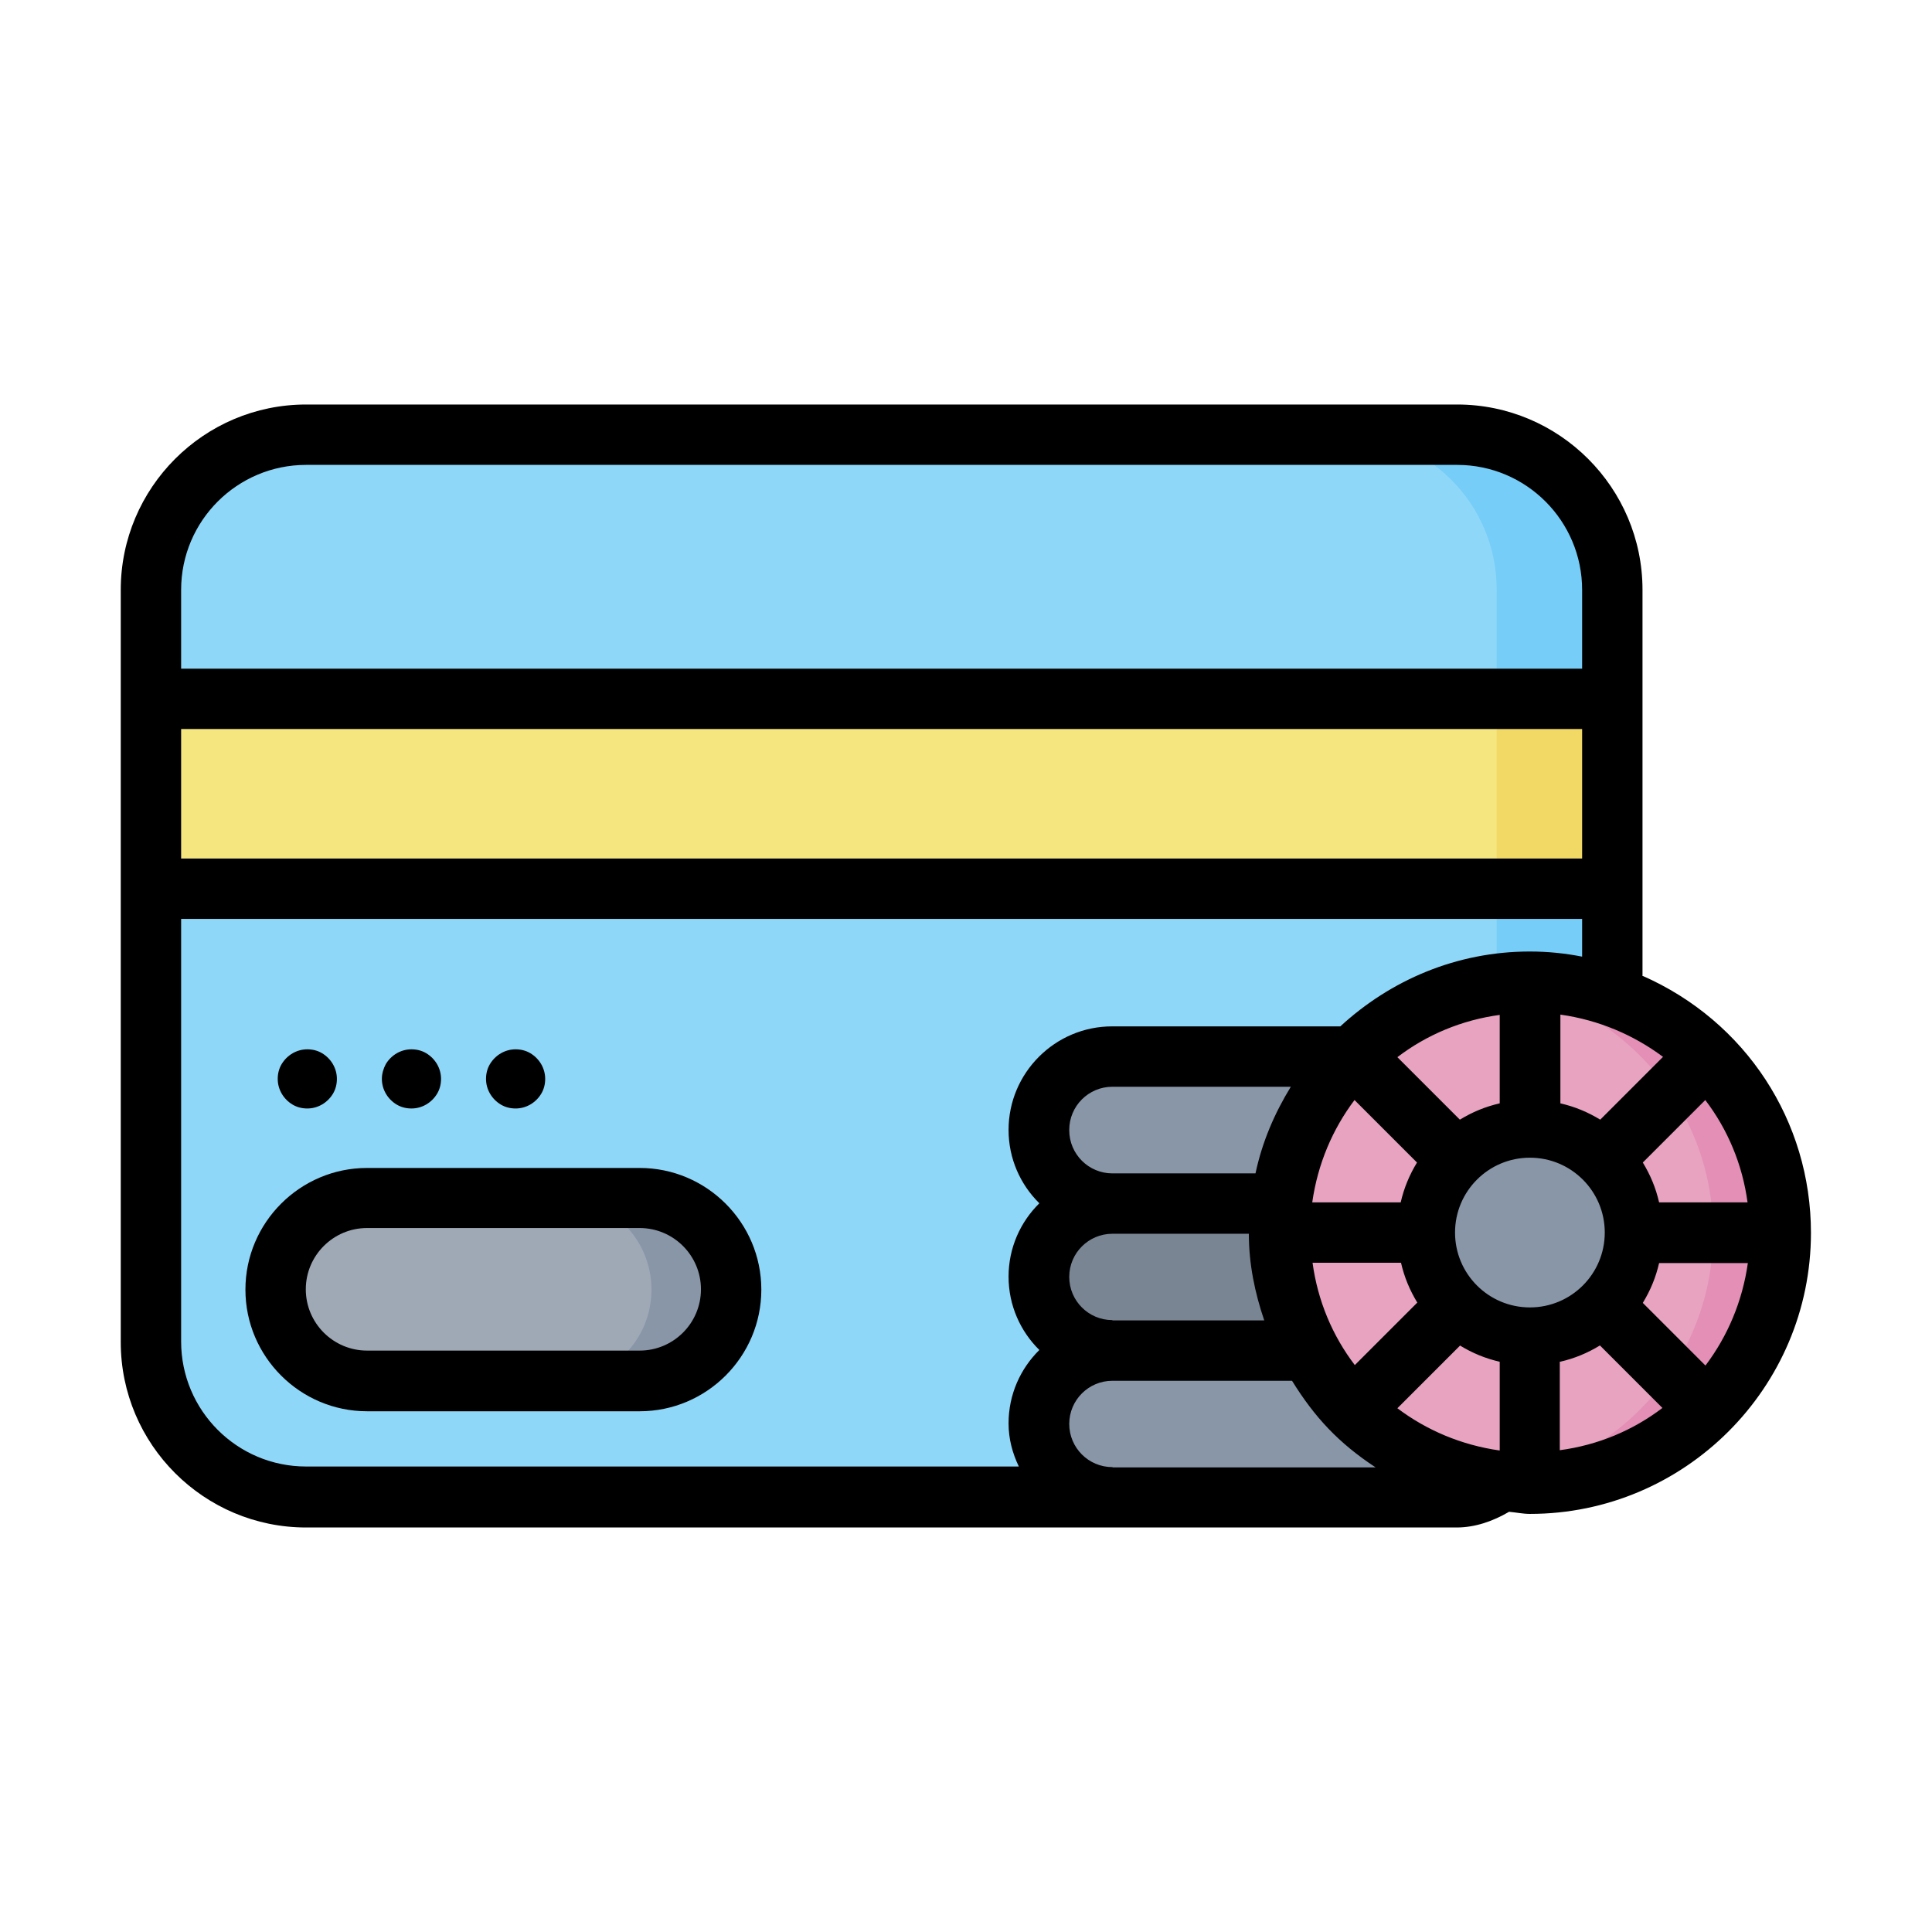 <?xml version="1.0" encoding="UTF-8"?>
<svg xmlns="http://www.w3.org/2000/svg" width="800px" height="800px" viewBox="0 0 64 64">
  <g id="a"></g>
  <g id="b"></g>
  <g id="c"></g>
  <g id="d"></g>
  <g id="e"></g>
  <g id="f"></g>
  <g id="g"></g>
  <g id="h"></g>
  <g id="i"></g>
  <g id="j"></g>
  <g id="k"></g>
  <g id="l"></g>
  <g id="m"></g>
  <g id="n"></g>
  <g id="o"></g>
  <g id="p"></g>
  <g id="q"></g>
  <g id="r"></g>
  <g id="s"></g>
  <g id="t"></g>
  <g id="u">
    <path d="M5,29.44v15.02c0,2.85,2.29,5.14,5.15,5.14h26.71l16.56-16.61v-3.55l-22.06-2.95-26.35,2.95Zm5.15-15.05c-2.85,0-5.15,2.3-5.15,5.14v3.61l25.86,1.67,22.56-1.67v-3.61c0-2.85-2.29-5.14-5.14-5.14H10.15Z" fill="#8fd7f8" fill-rule="evenodd"></path>
    <rect fill="#f5e680" height="6.29" width="48.41" x="5" y="23.15"></rect>
    <path d="M12.16,39.69h9.03c1.68,0,3.03,1.35,3.03,3.03s-1.35,3.03-3.03,3.03H12.16c-1.68,0-3.03-1.35-3.03-3.03s1.35-3.03,3.03-3.03Z" fill="#9fa9b6" fill-rule="evenodd"></path>
    <path d="M18.55,39.69c1.68,0,3.03,1.35,3.03,3.03s-1.35,3.03-3.03,3.03h2.64c1.68,0,3.03-1.35,3.03-3.03s-1.35-3.03-3.03-3.03h-2.64Z" fill="#8996a8" fill-rule="evenodd"></path>
    <path d="M49.58,28.93v7.9l3.83-3.84v-3.55l-3.83-.51Zm-5.14-14.54c2.85,0,5.14,2.3,5.14,5.14v3.89l3.83-.28v-3.61c0-2.85-2.29-5.14-5.14-5.14h-3.83Z" fill="#75cdf8" fill-rule="evenodd"></path>
    <rect fill="#f2d865" height="6.29" width="3.83" x="49.58" y="23.15"></rect>
    <path d="M36.85,35c-1.35,0-2.43,1.09-2.43,2.43s1.09,2.43,2.43,2.43v4.86c-1.35,0-2.43,1.09-2.43,2.43s1.09,2.43,2.43,2.43h11.4c.56,0,1.08-.19,1.49-.51l-1.08-10.63-3.87-3.46h-7.94Z" fill="#8996a8" fill-rule="evenodd"></path>
    <path d="M43.36,44.74h-6.51c-1.35,0-2.43-1.09-2.43-2.43s1.09-2.43,2.43-2.43h5.58l.92,4.87Z" fill="#7a8594" fill-rule="evenodd"></path>
    <circle cx="50.69" cy="40.84" fill="#e8a3c1" r="8.31" transform="translate(-.7 80.78) rotate(-76.72)"></circle>
    <circle cx="50.69" cy="40.84" fill="#8996a8" r="3.48"></circle>
    <path d="M50.69,32.52c-.37,0-.75,.03-1.12,.08,4.11,.57,7.18,4.08,7.18,8.23,0,4.16-3.07,7.67-7.19,8.23,.37,.05,.75,.08,1.13,.08,4.59,0,8.31-3.72,8.31-8.31s-3.72-8.31-8.31-8.31Z" fill="#e38fb6" fill-rule="evenodd"></path>
    <path d="M21.19,38.69H12.16c-2.22,0-4.03,1.81-4.03,4.03s1.81,4.03,4.03,4.03h9.03c2.22,0,4.03-1.81,4.03-4.03s-1.81-4.03-4.03-4.03Zm0,6.05H12.16c-1.12,0-2.03-.91-2.03-2.03s.91-2.03,2.03-2.03h9.03c1.12,0,2.03,.91,2.03,2.03s-.91,2.03-2.03,2.03Z"></path>
    <path d="M54.41,32.31v-12.77c0-3.39-2.76-6.14-6.14-6.14H10.14c-3.39,0-6.14,2.76-6.14,6.14v24.92c0,3.39,2.76,6.14,6.14,6.14H48.25c.62,0,1.21-.21,1.74-.52,.23,.02,.46,.07,.69,.07,5.12,0,9.31-4.17,9.31-9.31,0-3.69-2.15-7.01-5.59-8.52Zm2.08,12.92l-2.07-2.07c.25-.41,.43-.84,.54-1.32h2.94c-.18,1.27-.67,2.42-1.4,3.39Zm-19.64-1.5c-.79,0-1.43-.64-1.43-1.43s.64-1.43,1.43-1.43h4.52c0,1.01,.2,1.96,.51,2.87h-5.03Zm-1.43-6.3c0-.79,.64-1.43,1.43-1.43h5.91c-.54,.88-.95,1.83-1.17,2.87h-4.74c-.79,0-1.43-.64-1.43-1.43Zm19.66-2.41l-2.07,2.07c-.41-.25-.84-.43-1.32-.54v-2.94c1.27,.18,2.42,.67,3.4,1.4Zm-4.4,8.29c-1.37,0-2.48-1.11-2.48-2.48s1.11-2.48,2.48-2.48,2.48,1.11,2.48,2.48-1.11,2.48-2.48,2.48Zm-7.21-3.48c.18-1.27,.67-2.42,1.4-3.39l2.07,2.07c-.25,.41-.43,.84-.54,1.32h-2.94Zm6.21-3.28c-.48,.11-.91,.29-1.32,.54l-2.07-2.07c.97-.74,2.13-1.23,3.39-1.4v2.94Zm-6.21,5.28h2.94c.11,.48,.29,.91,.54,1.32l-2.07,2.07c-.74-.97-1.23-2.13-1.4-3.39Zm4.89,2.74c.41,.25,.84,.43,1.32,.54v2.94c-1.27-.18-2.42-.67-3.39-1.4l2.07-2.07Zm3.32,.54c.48-.11,.91-.29,1.32-.54l2.07,2.07c-.97,.74-2.13,1.23-3.4,1.4v-2.94Zm3.28-5.28c-.11-.48-.29-.91-.54-1.32l2.07-2.07c.74,.97,1.23,2.13,1.4,3.39h-2.94ZM6,24.15H52.41v4.29H6v-4.29Zm4.14-8.75H48.27c2.29,0,4.14,1.86,4.14,4.14v2.61H6v-2.61c0-2.29,1.86-4.14,4.14-4.14Zm-4.14,29.06v-14.02H52.41v1.25c-.56-.11-1.14-.17-1.73-.17-2.43,0-4.62,.95-6.28,2.48h-7.56c-1.89,0-3.43,1.54-3.43,3.43,0,.95,.39,1.81,1.02,2.43-.63,.62-1.02,1.48-1.02,2.43s.39,1.81,1.02,2.43c-.63,.62-1.02,1.48-1.02,2.43,0,.52,.13,.99,.34,1.43H10.14c-2.29,0-4.14-1.86-4.14-4.14Zm30.85,4.14c-.79,0-1.43-.64-1.43-1.43s.64-1.43,1.43-1.43h5.95c.75,1.21,1.54,2.06,2.77,2.87h-8.71Z"></path>
    <path d="M10.18,36.72c.35,0,.67-.19,.85-.49,.09-.15,.13-.32,.13-.49,0-.35-.19-.67-.49-.85-.15-.09-.32-.13-.49-.13-.35,0-.67,.19-.85,.49-.09,.15-.13,.32-.13,.49,0,.35,.19,.67,.49,.85,.15,.09,.32,.13,.49,.13Z"></path>
    <path d="M13.14,36.59c.15,.09,.32,.13,.49,.13,.35,0,.67-.19,.85-.49,.09-.15,.13-.32,.13-.49,0-.35-.19-.67-.49-.85-.15-.09-.32-.13-.49-.13-.35,0-.67,.19-.85,.49-.08,.15-.13,.32-.13,.49,0,.35,.19,.67,.49,.85Z"></path>
    <path d="M17.08,36.72c.35,0,.67-.19,.85-.49,.09-.15,.13-.32,.13-.49,0-.35-.19-.67-.49-.85-.15-.09-.32-.13-.49-.13-.35,0-.67,.19-.85,.49-.09,.15-.13,.32-.13,.49,0,.35,.19,.67,.49,.85,.15,.09,.32,.13,.49,.13Z"></path>
  </g>
  <g id="v"></g>
  <g id="w"></g>
  <g id="x"></g>
  <g id="y"></g>
  <g id="a`"></g>
  <g id="aa"></g>
  <g id="ab"></g>
  <g id="ac"></g>
  <g id="ad"></g>
  <g id="ae"></g>
  <g id="af"></g>
  <g id="ag"></g>
  <g id="ah"></g>
  <g id="ai"></g>
  <g id="aj"></g>
  <g id="ak"></g>
  <g id="al"></g>
  <g id="am"></g>
  <g id="an"></g>
  <g id="ao"></g>
  <g id="ap"></g>
  <g id="aq"></g>
  <g id="ar"></g>
  <g id="as"></g>
  <g id="at"></g>
  <g id="au"></g>
  <g id="av"></g>
  <g id="aw"></g>
  <g id="ax"></g>
</svg>

